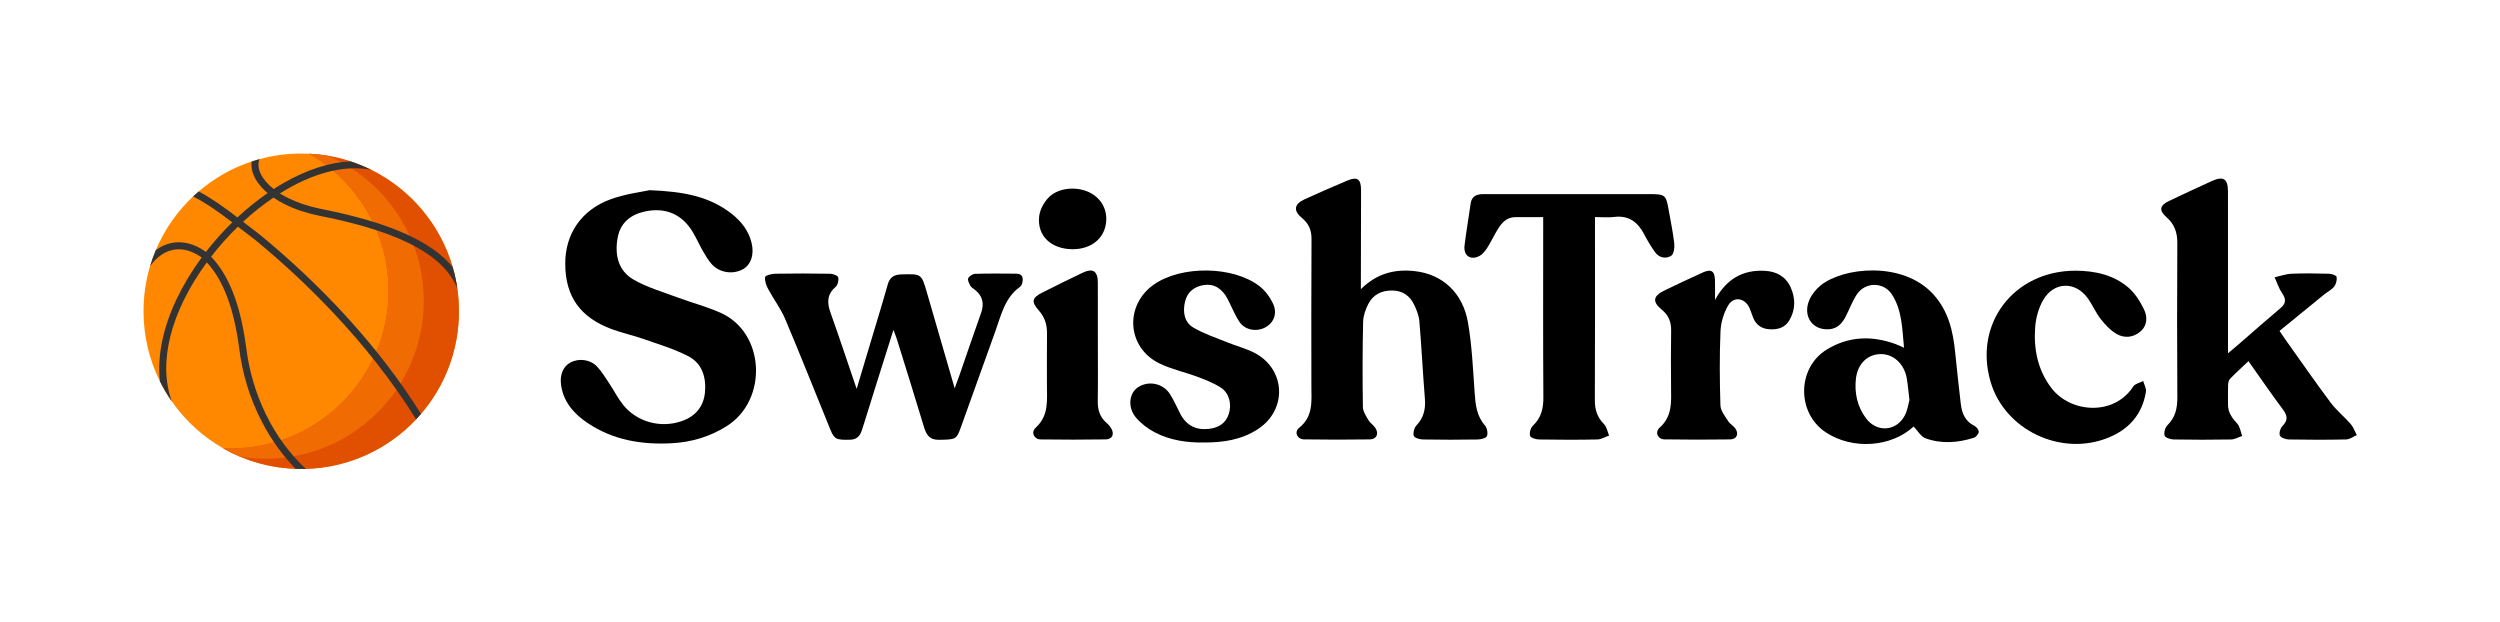 <?xml version="1.0" encoding="UTF-8"?>
<svg width="1498px" height="373px" viewBox="0 0 1498 373" version="1.1" xmlns="http://www.w3.org/2000/svg" xmlns:xlink="http://www.w3.org/1999/xlink">
    <title>Artboard</title>
    <g id="Artboard" stroke="none" stroke-width="1" fill="none" fill-rule="evenodd">
        <g id="Group-2" transform="translate(86, 92)">
            <g id="Group-28" transform="translate(250, 15)" fill="#000000">
                <path d="M53.171,6.962 C73.897,7.74 89.215,10.795 102.29,20.997 C108.22,25.624 112.681,31.331 114.414,38.809 C116.041,45.832 113.785,51.979 108.818,54.518 C102.819,57.585 95.026,56.365 90.472,51.277 C88.391,48.951 86.756,46.179 85.188,43.454 C83.031,39.706 81.309,35.704 79.085,32 C72.668,21.312 62.703,17.101 50.507,19.705 C41.9,21.542 35.83,26.422 34.151,35.191 C32.195,45.4 34.272,55.186 43.71,60.597 C51.802,65.236 61.055,67.895 69.885,71.188 C78.437,74.377 87.35,76.697 95.673,80.376 C122.565,92.265 124.275,132.759 99.406,148.364 C89.397,154.644 78.531,157.909 66.905,158.57 C48.904,159.593 31.633,156.844 16.307,146.604 C8.057,141.091 1.617,134.034 0.181,123.624 C-0.658,117.541 1.459,112.555 5.775,110.236 C10.886,107.49 17.724,108.309 21.898,112.799 C24.697,115.811 26.86,119.434 29.159,122.883 C31.926,127.033 34.193,131.559 37.277,135.446 C45.568,145.897 59.819,149.721 72.455,145.343 C80.682,142.493 85.586,136.671 86.413,128.16 C87.267,119.361 84.796,110.871 76.73,106.61 C68.177,102.092 58.673,99.321 49.48,96.082 C43.211,93.872 36.638,92.502 30.42,90.173 C11.557,83.109 2.812,70.637 2.691,51.258 C2.579,33.307 12.23,18.779 30.05,12.339 C38.834,9.164 48.359,8.037 53.171,6.962" id="Fill-4"></path>
                <path d="M479.437,66.269 C489.199,56.579 500.111,54.104 512.022,55.494 C528.418,57.408 540.542,68.487 543.613,86.255 C546.013,100.14 546.622,114.357 547.614,128.456 C548.114,135.561 548.81,142.273 553.819,147.972 C555.091,149.42 555.649,152.539 554.978,154.295 C554.507,155.529 551.407,156.308 549.465,156.341 C538.473,156.529 527.475,156.535 516.484,156.331 C514.588,156.296 511.457,155.307 511.125,154.131 C510.611,152.307 511.374,149.334 512.721,147.919 C517.129,143.289 518.291,138.068 517.795,131.893 C516.556,116.472 515.795,101.011 514.501,85.595 C514.217,82.212 512.868,78.782 511.392,75.666 C508.866,70.33 504.626,67.207 498.421,67.078 C491.994,66.945 486.873,69.415 483.936,75.04 C482.215,78.337 480.855,82.241 480.775,85.904 C480.404,102.887 480.386,119.883 480.646,136.869 C480.687,139.556 482.577,142.337 484.023,144.837 C484.995,146.52 486.906,147.637 488.017,149.266 C490.406,152.768 488.936,156.227 484.798,156.288 C471.642,156.48 458.479,156.483 445.324,156.276 C441.247,156.212 439.29,151.857 442.49,149.295 C451.09,142.408 449.79,133.225 449.783,124.146 C449.76,94.827 449.68,65.507 449.86,36.189 C449.892,30.873 448.195,26.983 444.142,23.642 C438.827,19.261 439.408,15.293 445.723,12.404 C454.191,8.531 462.741,4.833 471.315,1.2 C477.293,-1.334 479.548,0.274 479.546,6.952 C479.542,24.444 479.477,41.936 479.438,59.427 C479.433,61.245 479.437,63.062 479.437,66.269" id="Fill-6"></path>
                <path d="M999.012,104.698 C1002,102.173 1003.993,100.526 1005.947,98.832 C1014.129,91.742 1022.22,84.544 1030.511,77.584 C1033.975,74.676 1033.798,72.128 1031.396,68.603 C1029.462,65.766 1028.406,62.33 1026.961,59.16 C1030.334,58.414 1033.685,57.171 1037.084,57.024 C1044.567,56.7 1052.077,56.817 1059.569,57.022 C1061.178,57.066 1063.945,58.042 1064.097,58.941 C1064.406,60.77 1063.797,63.228 1062.646,64.713 C1061.171,66.614 1058.741,67.751 1056.807,69.322 C1047.919,76.537 1039.061,83.789 1029.885,91.279 C1031.398,93.506 1032.372,95 1033.407,96.451 C1042.395,109.061 1051.21,121.8 1060.483,134.196 C1064.008,138.909 1068.74,142.702 1072.624,147.172 C1074.215,149.003 1075.019,151.519 1076.181,153.723 C1074.079,154.627 1071.994,156.265 1069.873,156.313 C1058.383,156.57 1046.882,156.538 1035.391,156.328 C1033.528,156.294 1030.682,155.3 1030.114,153.971 C1029.487,152.504 1030.369,149.554 1031.632,148.278 C1035.058,144.819 1034.707,142.077 1031.92,138.352 C1024.957,129.046 1018.396,119.439 1011.276,109.392 C1007.341,113.126 1003.68,116.442 1000.243,119.976 C999.442,120.799 999.114,122.353 999.07,123.589 C998.93,127.582 999.031,131.584 999.026,135.582 C999.021,140.28 1001.588,143.54 1004.581,146.886 C1006.232,148.732 1006.582,151.742 1007.519,154.227 C1005.292,154.963 1003.075,156.293 1000.835,156.335 C989.343,156.549 977.843,156.534 966.351,156.325 C964.471,156.29 961.375,155.23 961.04,154.03 C960.533,152.214 961.306,149.196 962.676,147.851 C967.496,143.119 968.704,137.592 968.663,131.08 C968.466,100.259 968.482,69.436 968.652,38.616 C968.687,32.35 966.998,27.377 962.195,23.173 C957.48,19.045 958.057,16.074 963.622,13.436 C972.188,9.374 980.777,5.357 989.411,1.442 C996.24,-1.656 998.993,0.154 999,7.676 C999.026,37.831 999.011,67.986 999.012,98.142 C999.012,99.9 999.012,101.659 999.012,104.698" id="Fill-8"></path>
                <path d="M199.354,90.642 C192.937,111.024 186.852,130.174 180.91,149.367 C179.693,153.297 178.333,156.382 173.374,156.486 C165.148,156.659 163.937,156.272 161.498,150.29 C152.52,128.265 143.782,106.138 134.514,84.236 C131.835,77.905 127.538,72.274 124.274,66.166 C123.113,63.995 122.135,61.27 122.449,58.988 C122.58,58.044 126.314,57.053 128.425,57.016 C139.421,56.823 150.424,56.834 161.42,57.03 C163.135,57.061 165.973,58.108 166.261,59.213 C166.703,60.911 166.002,63.784 164.703,64.904 C159.535,69.36 159.483,74.289 161.602,80.229 C166.846,94.93 171.754,109.751 177.306,126.015 C180.418,115.62 183.11,106.64 185.794,97.657 C189.174,86.344 192.679,75.066 195.855,63.696 C197.088,59.283 199.487,57.545 204.034,57.423 C216.159,57.095 216.133,56.954 219.44,68.402 C224.835,87.075 230.263,105.738 236.05,125.691 C237.336,122.147 238.226,119.786 239.053,117.404 C243.307,105.15 247.465,92.861 251.825,80.644 C253.878,74.893 252.852,70.225 247.949,66.48 C247.025,65.774 245.91,65.095 245.395,64.131 C244.665,62.763 243.637,60.76 244.148,59.724 C244.784,58.432 246.834,57.124 248.312,57.078 C256.471,56.827 264.641,56.905 272.806,56.981 C276.912,57.019 277.329,59.638 276.452,62.841 C276.243,63.607 275.752,64.47 275.126,64.922 C266.04,71.477 263.87,81.827 260.413,91.486 C253.519,110.749 246.597,130.001 239.671,149.252 C237.107,156.377 236.602,156.378 226.619,156.53 C220.779,156.618 218.991,153.343 217.564,148.592 C212.306,131.08 206.811,113.638 201.388,96.175 C200.952,94.774 200.379,93.417 199.354,90.642" id="Fill-10"></path>
                <path d="M588.682,23.109 C582.5,23.109 577.177,23.07 571.855,23.12 C566.912,23.167 563.966,26.376 561.612,30.121 C559.314,33.776 557.529,37.755 555.212,41.397 C554.001,43.301 552.424,45.337 550.504,46.355 C545.113,49.211 540.805,46.192 541.55,40.1 C542.58,31.688 544.035,23.328 545.216,14.933 C545.846,10.463 548.839,9.339 552.702,9.332 C562.528,9.312 572.354,9.319 582.18,9.319 C605.662,9.317 629.145,9.315 652.627,9.32 C661.732,9.322 662.312,9.822 663.863,18.775 C665.026,25.492 666.463,32.177 667.227,38.939 C667.501,41.366 666.965,45.238 665.393,46.237 C662.155,48.294 658.141,47.52 655.672,44.049 C653.272,40.673 651.104,37.093 649.194,33.415 C645.365,26.045 639.952,21.902 631.18,22.998 C627.61,23.444 623.938,23.072 619.718,23.072 L619.718,29.393 C619.718,63.867 619.807,98.342 619.631,132.815 C619.601,138.539 621.092,143.08 625.149,147.169 C626.782,148.816 627.196,151.671 628.165,153.976 C625.821,154.796 623.491,156.275 621.131,156.325 C609.478,156.568 597.816,156.532 586.161,156.334 C584.265,156.302 581.109,155.31 580.802,154.158 C580.321,152.353 581.134,149.354 582.519,148.053 C587.586,143.29 588.835,137.676 588.789,130.946 C588.556,97.14 588.682,63.331 588.682,29.522 C588.682,27.568 588.682,25.613 588.682,23.109" id="Fill-12"></path>
                <path d="M808.136,132.701 C807.507,127.429 807.202,123.608 806.571,119.841 C805.102,111.077 798.546,105.043 790.843,105.167 C783.081,105.291 777.071,110.887 776.059,119.968 C775.113,128.455 776.893,136.625 782.086,143.61 C788.623,152.404 800.425,151.511 805.44,141.777 C807.054,138.644 807.507,134.913 808.136,132.701 M810.657,148.569 C797.349,160.915 774.227,162.695 758.111,152.117 C740.505,140.56 740.641,113.411 758.705,102.38 C771.7,94.444 785.689,93.99 799.904,99.188 C801.287,99.693 802.614,100.352 804.892,101.343 C803.76,89.939 803.808,78.922 797.619,69.423 C792.611,61.737 781.572,61.838 776.553,69.508 C773.936,73.506 772.253,78.111 770.077,82.406 C767.958,86.589 765.101,89.91 759.993,90.287 C750.064,91.02 744.043,82.507 748.122,72.824 C749.538,69.464 752.168,66.237 755.034,63.93 C768.421,53.15 804.032,49.263 822.344,69.245 C831.537,79.276 834.318,91.56 835.58,104.523 C836.563,114.621 837.734,124.701 838.877,134.783 C839.523,140.489 841.39,145.408 847.08,148.16 C848.314,148.757 849.735,150.626 849.66,151.819 C849.581,153.07 848.02,154.887 846.736,155.298 C837.179,158.357 827.362,159.08 817.854,155.662 C814.988,154.632 813.049,151.024 810.657,148.569" id="Fill-14"></path>
                <path d="M384.934,158.144 C375.299,158.266 365.217,156.886 356.036,152.109 C351.863,149.937 347.826,146.878 344.767,143.326 C339.57,137.287 340.443,128.725 345.806,125.105 C352.064,120.881 360.87,122.58 365.07,129.176 C367.473,132.948 369.211,137.139 371.308,141.109 C374.909,147.926 380.66,150.837 388.232,149.997 C393.912,149.368 398.392,146.875 400.294,141.05 C402.156,135.347 400.616,128.611 395.651,125.353 C391.413,122.572 386.525,120.665 381.739,118.864 C374.134,116.001 366.008,114.301 358.752,110.775 C339.145,101.245 337.644,75.77 355.593,63.365 C371.99,52.032 402.723,52.297 418.543,64.368 C421.951,66.968 424.832,70.841 426.71,74.728 C429.616,80.742 427.34,86.456 422.038,89.237 C416.666,92.054 409.83,90.75 406.479,85.591 C403.781,81.437 401.957,76.722 399.675,72.292 C396.311,65.763 391.324,62.851 385.329,63.805 C379.469,64.738 375.425,68.022 374.068,73.741 C372.634,79.788 373.524,86.048 379.136,89.326 C385.499,93.043 392.67,95.401 399.553,98.194 C404.781,100.315 410.344,101.725 415.35,104.258 C434.474,113.934 435.62,138.557 417.594,150.225 C407.87,156.519 396.939,158.244 384.934,158.144" id="Fill-16"></path>
                <path d="M907.68,55.194 C919.286,55.281 930.383,57.634 939.331,65.313 C943.314,68.731 946.392,73.636 948.711,78.431 C950.851,82.857 950.746,88.078 946.446,91.725 C942.241,95.291 936.955,95.75 932.414,93.189 C928.685,91.085 925.492,87.641 922.791,84.215 C919.827,80.457 917.928,75.878 915.162,71.939 C907.749,61.383 894.652,61.612 888.234,72.858 C885.535,77.589 883.904,83.413 883.491,88.869 C882.489,102.092 884.915,114.701 893.292,125.613 C904.657,140.416 930.661,142.48 942.268,124.563 C943.348,122.896 946.188,122.369 948.21,121.312 C948.795,123.475 950.164,125.766 949.836,127.781 C947.647,141.249 939.733,150.238 927.208,155.294 C898.959,166.696 865.319,150.728 856.793,121.894 C846.454,86.932 870.665,55.206 907.68,55.194" id="Fill-18"></path>
                <path d="M691.634,72.726 C698.221,60.599 707.737,54.637 721.221,55.251 C728.249,55.571 733.901,58.524 736.893,65.024 C739.977,71.725 739.942,78.707 736.051,85.13 C733.364,89.565 728.823,90.674 723.843,90.26 C719.222,89.876 716.128,87.478 714.43,83.226 C713.69,81.375 713.131,79.45 712.332,77.627 C709.646,71.497 702.821,70.311 699.481,76.063 C696.841,80.61 695.133,86.287 694.918,91.541 C694.31,106.347 694.411,121.201 694.891,136.015 C694.994,139.199 697.684,142.408 699.541,145.382 C700.565,147.024 702.559,148.036 703.719,149.623 C706.108,152.89 704.732,156.236 700.749,156.293 C687.59,156.483 674.424,156.479 661.264,156.272 C657.312,156.211 655.425,151.925 658.537,149.157 C666.14,142.395 665.374,133.824 665.306,125.162 C665.217,113.832 665.152,102.498 665.343,91.171 C665.431,85.947 663.854,81.911 659.723,78.541 C653.948,73.83 654.485,70.378 661.272,67.086 C668.905,63.383 676.583,59.77 684.314,56.277 C689.368,53.994 691.481,55.386 691.615,60.896 C691.712,64.837 691.634,68.782 691.634,72.726" id="Fill-20"></path>
                <path d="M321.832,98.763 C321.833,110.259 321.965,121.757 321.775,133.249 C321.687,138.595 323.049,143.062 327.234,146.559 C328.239,147.398 329.141,148.461 329.807,149.588 C331.89,153.114 330.551,156.224 326.556,156.286 C313.565,156.489 300.568,156.485 287.576,156.303 C283.59,156.247 281.562,152.023 284.616,149.242 C292.622,141.953 291.307,132.737 291.324,123.656 C291.345,113.326 291.246,102.996 291.362,92.667 C291.421,87.42 289.945,82.972 286.406,78.977 C281.81,73.789 282.352,71.435 288.51,68.323 C296.528,64.272 304.575,60.275 312.692,56.429 C318.885,53.494 321.788,55.4 321.817,62.276 C321.867,74.438 321.831,86.601 321.832,98.763" id="Fill-22"></path>
                <path d="M306.842,42.328 C293.925,42.371 285.26,34.317 286.683,22.515 C287.172,18.462 289.665,13.925 292.636,11.048 C298.849,5.033 310.314,4.548 317.902,8.862 C325.1,12.954 328.357,20.79 326.267,28.986 C324.187,37.144 316.688,42.295 306.842,42.328" id="Fill-24"></path>
            </g>
            <g id="basketball" transform="translate(0, 0)" fill-rule="nonzero">
                <g id="Group">
                    <path d="M189,94.501 C189,117.985 180.433,139.467 166.252,155.995 C165.303,157.106 164.324,158.196 163.318,159.261 C146.672,176.946 123.284,188.216 97.258,188.959 C96.34,188.987 95.422,189 94.499,189 C93.393,189 92.293,188.982 91.195,188.941 C60.473,187.889 33.478,172.171 16.986,148.57 C14.324,144.764 11.938,140.753 9.856,136.564 C3.546,123.896 -2.84134731e-15,109.613 -2.84134731e-15,94.501 C-2.84134731e-15,85.126 1.365,76.071 3.906,67.521 C4.88,64.248 6.024,61.052 7.333,57.938 C12.486,45.665 20.156,34.712 29.695,25.723 C30.791,24.689 31.909,23.684 33.051,22.707 C42.264,14.81 53.017,8.66 64.793,4.765 C66.341,4.253 67.904,3.78 69.486,3.348 C77.451,1.165 85.839,-5.68269465e-15 94.499,-5.68269465e-15 C104.791,-5.68269465e-15 114.701,1.646 123.978,4.69 C128.226,6.084 132.342,7.77 136.3,9.724 C159.814,21.341 177.8,42.451 185.246,68.048 C186.465,72.229 187.398,76.528 188.028,80.925 C188.671,85.358 189,89.891 189,94.501 L189,94.501 Z" id="Path" fill="#FF8800"></path>
                    <path d="M189,94.501 C189,117.985 180.433,139.467 166.252,155.995 C165.303,157.106 164.324,158.196 163.318,159.261 C146.672,176.946 123.284,188.216 97.258,188.959 C96.34,188.987 95.422,189 94.499,189 C93.393,189 92.293,188.982 91.195,188.941 C79.308,188.532 67.976,185.93 57.599,181.525 C54.163,180.067 50.834,178.412 47.622,176.573 C48.09,176.594 48.558,176.614 49.026,176.63 C50.124,176.671 51.225,176.689 52.33,176.689 C53.253,176.689 54.171,176.676 55.089,176.648 C81.115,175.905 104.503,164.635 121.15,146.95 C122.155,145.885 123.135,144.795 124.084,143.684 C138.264,127.156 146.831,105.673 146.831,82.19 C146.831,77.58 146.502,73.047 145.86,68.614 C145.23,64.217 144.296,59.918 143.077,55.737 C136.176,32.015 120.222,12.144 99.202,0.116 C102.963,0.298 106.666,0.705 110.299,1.316 C114.984,2.103 119.553,3.237 123.978,4.69 C128.226,6.084 132.342,7.77 136.3,9.724 C159.814,21.341 177.8,42.451 185.246,68.048 C186.465,72.229 187.398,76.528 188.028,80.925 C188.671,85.358 189,89.891 189,94.501 Z" id="Path" fill="#E14F01"></path>
                    <path d="M167.916,88.346 C167.916,111.829 159.348,133.312 145.168,149.84 C144.219,150.951 143.239,152.041 142.234,153.105 C125.588,170.79 102.2,182.06 76.173,182.803 C75.255,182.832 74.338,182.844 73.414,182.844 C72.309,182.844 71.208,182.826 70.11,182.785 C65.863,182.639 61.687,182.214 57.599,181.525 C54.163,180.067 50.834,178.412 47.622,176.573 C48.09,176.594 48.558,176.614 49.026,176.63 C50.124,176.671 51.225,176.689 52.33,176.689 C53.253,176.689 54.171,176.676 55.089,176.648 C81.115,175.905 104.503,164.635 121.15,146.95 C122.155,145.885 123.135,144.795 124.084,143.684 C138.264,127.156 146.831,105.673 146.831,82.19 C146.831,77.58 146.502,73.047 145.86,68.614 C145.23,64.217 144.296,59.918 143.077,55.737 C136.176,32.015 120.222,12.144 99.202,0.116 C102.963,0.298 106.666,0.705 110.299,1.316 C111.965,2.021 113.601,2.772 115.215,3.569 C138.729,15.186 156.715,36.296 164.162,61.893 C165.38,66.074 166.314,70.373 166.944,74.769 C167.587,79.202 167.916,83.735 167.916,88.346 L167.916,88.346 Z" id="Path" fill="#F06B02"></path>
                    <path d="M77.87,26.396 C71.599,30.626 65.48,35.501 59.651,40.88 C60.224,41.323 60.795,41.765 61.358,42.202 C64.243,44.431 66.966,46.54 69.63,48.527 L69.709,48.589 C88.446,64.014 105.856,80.488 121.458,97.553 C138.753,116.465 153.8,136.096 166.252,155.995 C165.303,157.106 164.324,158.196 163.318,159.261 C133.857,111.837 94.956,74.841 67.069,51.878 C64.387,49.877 61.661,47.769 58.779,45.537 C58.043,44.966 57.3,44.393 56.552,43.814 C50.826,49.376 45.424,55.421 40.49,61.816 C51.255,72.998 58.141,90.806 61.497,116.102 C65.006,144.687 77.994,171.078 97.258,188.959 C96.34,188.987 95.422,189 94.499,189 C93.393,189 92.293,188.982 91.195,188.941 C83.278,180.895 76.292,171.166 70.776,160.457 C63.736,146.79 59.206,132.049 57.313,116.637 C54.133,92.655 47.771,75.777 37.921,65.235 C16.027,95.175 8.56,125.539 16.986,148.57 C14.324,144.764 11.938,140.753 9.856,136.564 C9.843,136.482 9.835,136.4 9.825,136.318 C8.953,128.586 9.46,120.281 11.329,111.628 C14.805,95.553 22.918,78.521 34.789,62.376 C34.807,62.348 34.83,62.319 34.851,62.291 C29.194,58.239 23.321,56.642 17.839,57.678 C12.645,58.658 7.863,62.044 3.906,67.521 C4.88,64.248 6.024,61.052 7.333,57.938 C10.342,55.673 13.61,54.187 17.058,53.533 C23.73,52.274 30.752,54.14 37.391,58.928 C42.253,52.654 47.558,46.712 53.171,41.22 C45.604,35.447 37.525,29.629 29.695,25.723 C30.791,24.689 31.909,23.684 33.051,22.707 C40.911,26.831 48.846,32.606 56.262,38.273 C62.044,32.889 68.12,27.991 74.348,23.699 C71.854,21.583 69.758,19.313 68.174,16.968 C65.397,12.856 64.25,8.647 64.793,4.765 C66.341,4.253 67.904,3.78 69.486,3.348 C67.398,8.791 70.789,15.556 77.994,21.269 C79.994,19.979 82.01,18.747 84.031,17.59 C97.98,9.601 111.536,5.253 123.978,4.69 C128.226,6.084 132.342,7.77 136.3,9.724 C121.564,6.899 104.267,10.864 86.127,21.249 C84.648,22.095 83.178,22.982 81.709,23.902 C83.216,24.859 84.839,25.769 86.566,26.62 C92.519,29.551 99.073,31.734 106.051,33.113 C146.7,41.137 172.485,52.428 185.246,68.048 C186.465,72.229 187.398,76.528 188.028,80.925 C184.284,71.401 176.452,63.363 164.2,56.447 C150.352,48.63 131.065,42.349 105.234,37.25 C97.895,35.8 90.986,33.498 84.702,30.402 C82.257,29.199 79.969,27.849 77.87,26.396 Z" id="Path" fill="#333333"></path>
                </g>
            </g>
        </g>
    </g>
</svg>